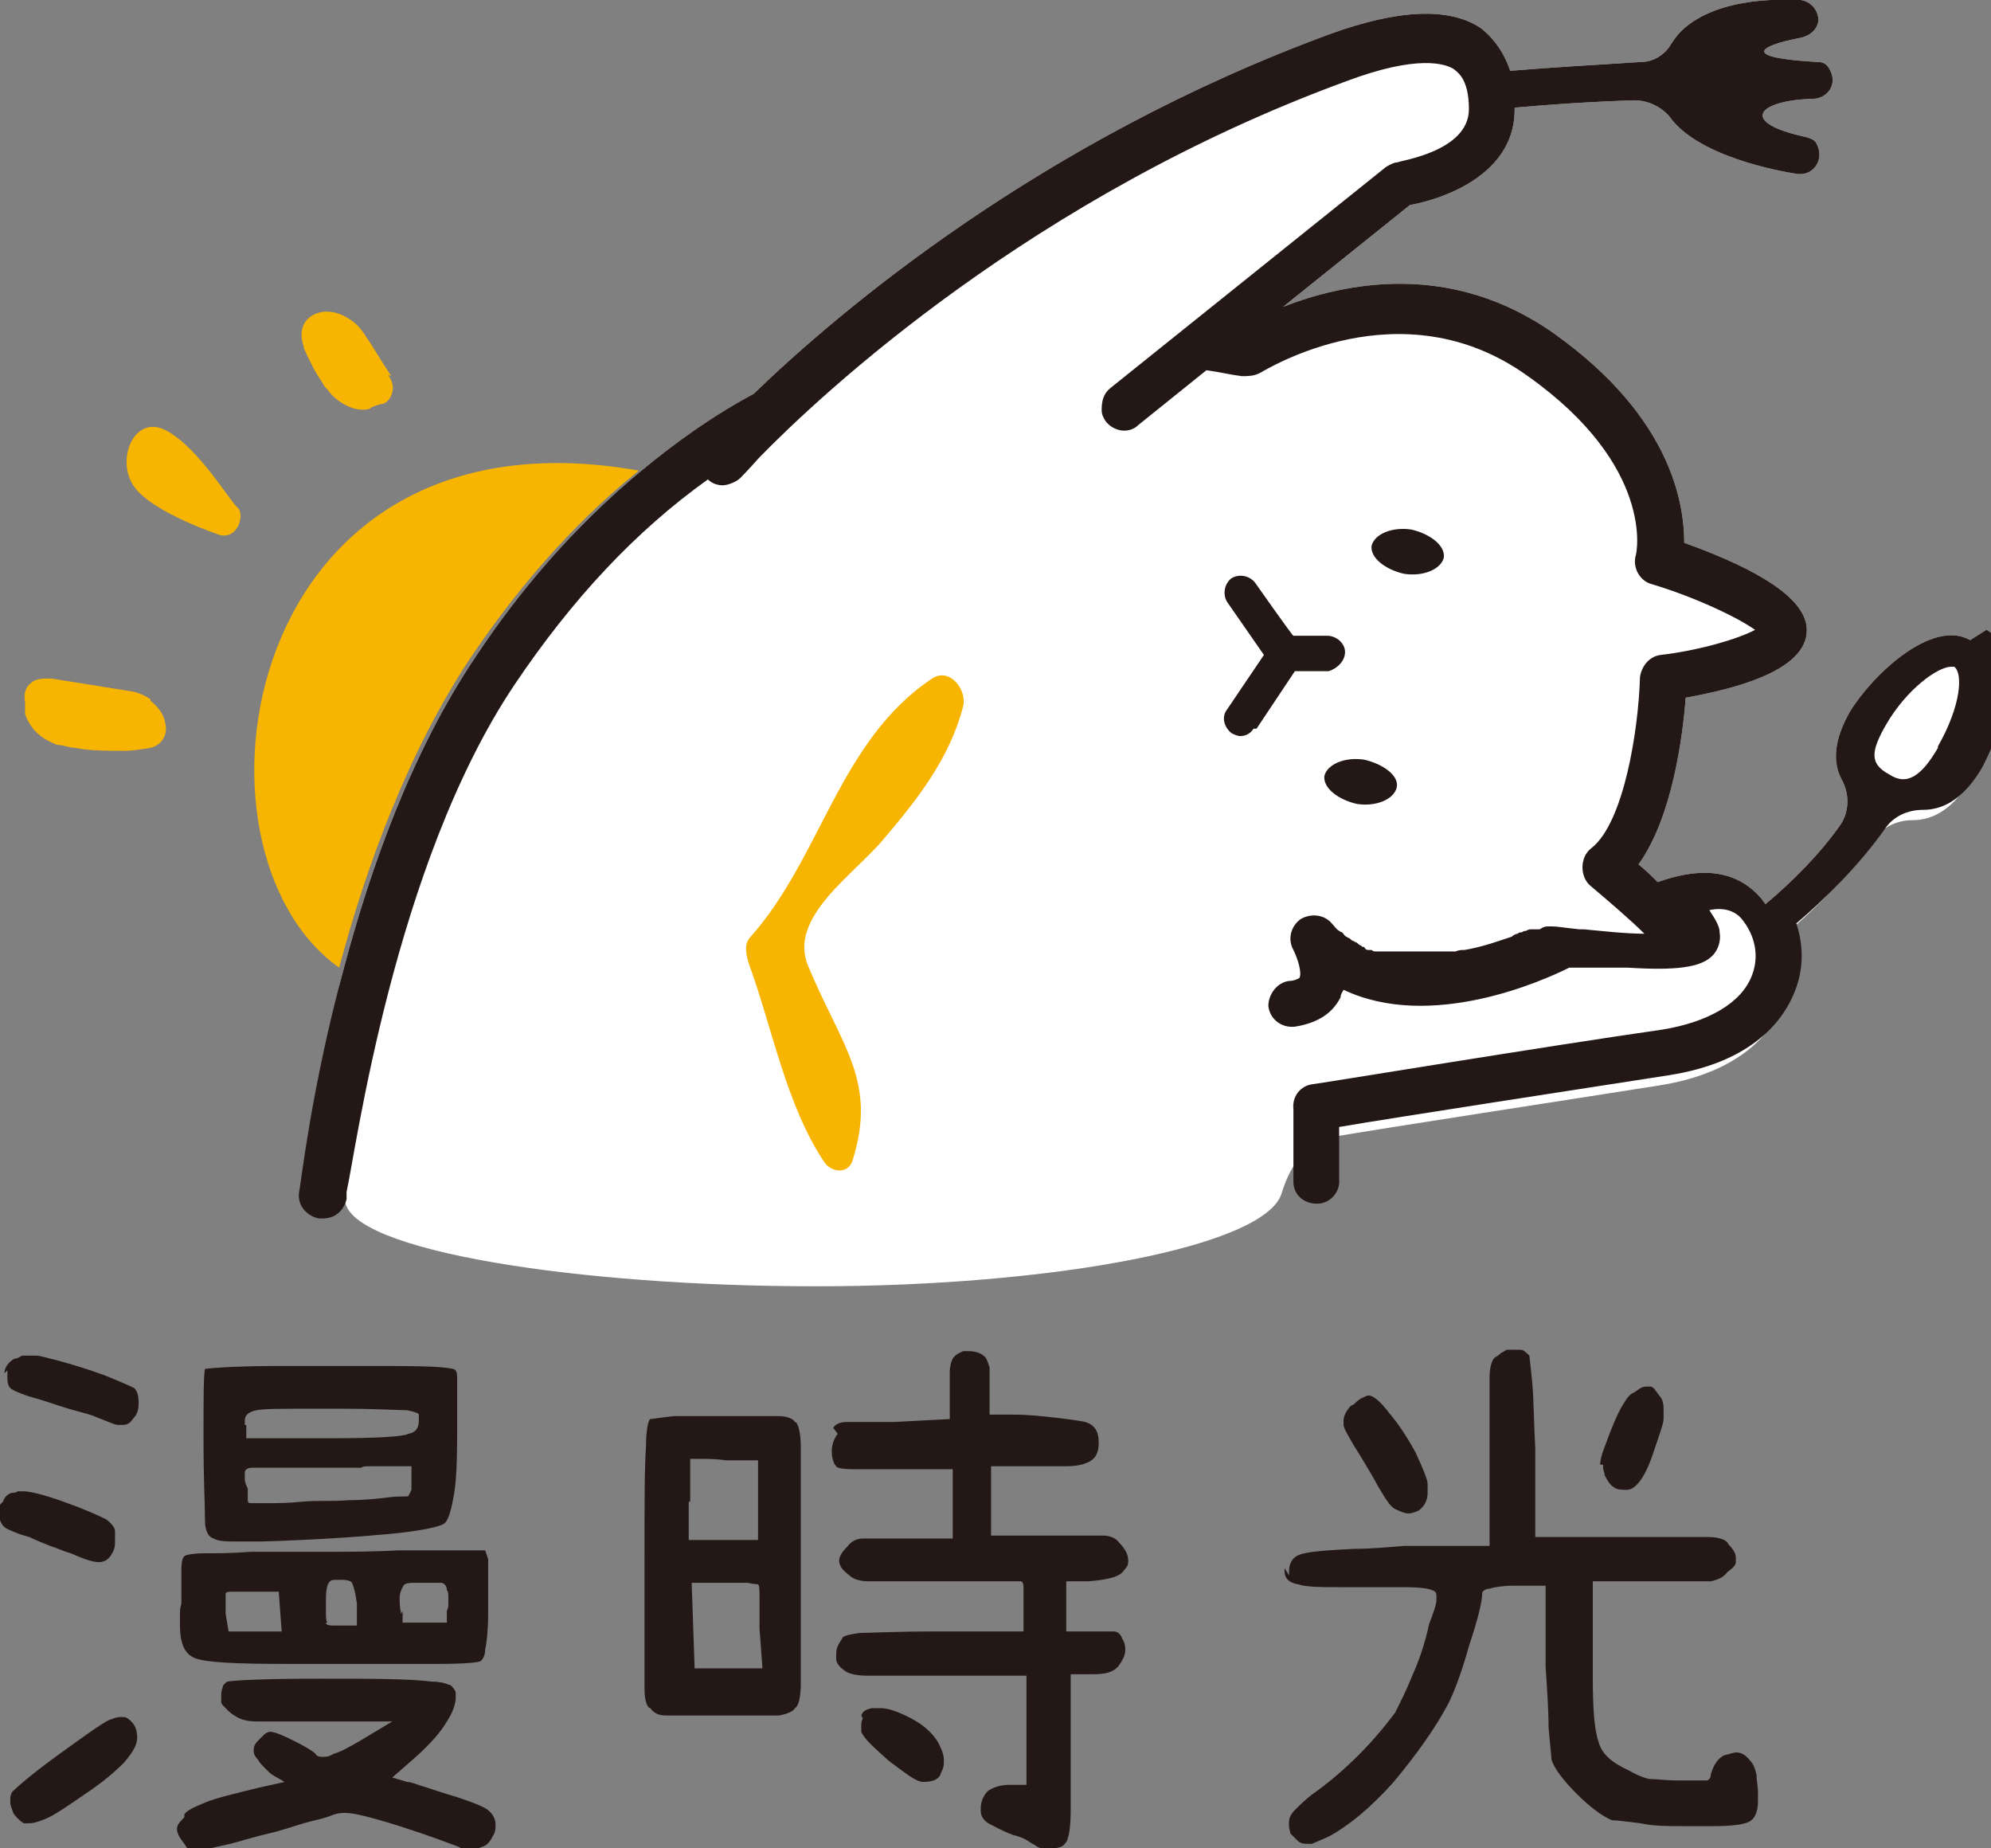 <?xml version="1.0" encoding="UTF-8"?><svg id="_圖層_2" xmlns="http://www.w3.org/2000/svg" viewBox="0 0 135 125.3"><rect x="0" y="0" width="135" height="125.3" fill="#808080" stroke="none"/><defs><style>.cls-1{fill:#231815;}.cls-1,.cls-2,.cls-3{stroke-width:0px;}.cls-2{fill:#fff;}.cls-3{fill:#f7b400;}</style></defs><g id="_圖層_1-2"><path class="cls-1" d="m.2,101.8c.1-.3.3-.5.6-.6.1,0,.3,0,.4-.1.1,0,.3,0,.4,0,.4,0,1.3.2,2.7.7,1.4.5,2.3.9,2.9,1.2.4.3.6.6.6.8s0,.5,0,.6c0,.3,0,.6-.2.9-.2.4-.5.6-.9.6s-1-.2-1.9-.6c-.4-.1-.8-.3-1.4-.5-.5-.2-1-.4-1.4-.6-.8-.2-1.4-.5-1.6-.6-.3-.2-.4-.5-.5-.9v-.2c0-.2,0-.4.2-.6m.2-8.8c0-.4.3-.8.7-1,.2,0,.3-.1.5-.2h.2c0,0,.3,0,.7,0,.4,0,.9.2,1.4.3,1.1.3,2.1.6,3.2,1,1,.4,1.7.7,2.1.9.2.2.3.5.3,1s-.1.8-.4,1.1c-.2.3-.4.4-.7.4s-.1,0-.3,0c-.2,0-.6-.2-1.4-.5-.4-.2-.9-.3-1.6-.5-.7-.2-1.3-.4-1.9-.6-.6-.2-1.1-.3-1.6-.5s-.7-.3-.8-.4c-.2-.2-.2-.5-.2-.8s0-.3,0-.4m.3,28.6c.3-.3,1.3-1.2,3.1-2.5,1.8-1.3,2.9-2.1,3.5-2.4.3-.1.5-.2.8-.2s.4,0,.7.3c.2.2.4.5.4,1.1,0,.5-.3,1-.9,1.7-.6.6-1.4,1.3-2.6,2.1-1.3.9-2.2,1.5-2.7,1.7-.5.2-.8.3-1.1.3s-.3,0-.4,0c-.3-.2-.6-.5-.7-.7-.1-.3-.2-.5-.2-.7s0-.3,0-.4m11.8,1.2c.2-.3.7-.5,1.4-.8s2-.6,3.6-1l1.8-.4-.7-.4c-.2-.1-.4-.3-.6-.5s-.4-.4-.5-.6c-.2-.2-.3-.4-.3-.6s0-.4.3-.7l.4-.4c.1-.1.3-.2.4-.2.3,0,.8.2,1.6.6.8.4,1.3.7,1.5.9.1.2.3.2.5.2s.4,0,.7-.2c.4-.1,1-.4,2-1l2-1.2h-4.9c-2.1,0-3.5,0-4.3,0s-1.2-.2-1.5-.4c-.2-.1-.4-.3-.6-.5-.2-.2-.3-.3-.3-.4,0-.2,0-.3,0-.4,0-.2,0-.4.1-.6,0-.2.2-.3.3-.4.6-.1,2.7-.2,6.2-.2s6.1,0,7.7.2c.5,0,.9.1,1.1.2.2,0,.4.3.5.5,0,.1,0,.3,0,.4,0,.4-.2,1-.6,1.6-.4.7-1.1,1.5-2.1,2.4l-1.6,1.4,1,.3c.3,0,.7.2,1.4.4.6.2,1.2.4,1.9.6,1.2.4,2,.7,2.3,1,.3.3.4.6.4.9s0,.5-.2.8c-.2.4-.4.6-.7.7-.3.1-.5.2-.7.2-.3,0-.6,0-.9-.2-.8-.3-2.1-.8-4-1.4-1.9-.6-3.1-.9-3.7-.9-.2,0-.5,0-1,.2s-1.1.3-1.8.5c-.7.2-1.5.5-2.4.7-.9.2-1.8.5-2.6.7l-2.7.6-.4-.6c-.3-.4-.5-.7-.5-1s.2-.5.5-.8m-.2-14.4c0-1.1,0-1.8,0-2.4s.1-.8.2-.9c.1-.1.6-.2,1.4-.2.8,0,1.8,0,3.1-.1,1.2,0,2.7,0,4.6,0,1.9,0,3.7,0,5.4-.1h5.9l.2.6c0,.2,0,.7,0,1.4v2.3c0,1.1-.1,2-.2,2.4,0,.5-.2.7-.3.8-.1.1-1.1.2-2.9.2s-4.1,0-6.9,0c-1.2,0-2.4,0-3.4,0-3.4,0-5.5-.1-6.2-.4-.7-.3-1-1-1-2.3s0-.9.1-1.4m1.5-11.3c0-2.6,0-4.1.1-4.6.8-.1,2.5-.2,5.3-.2,2.8,0,4.5,0,5.2,0,3.4,0,5.5,0,6.3.2.2,0,.3.2.3.6,0,.3,0,.7,0,1.2s0,.8,0,1.3c0,2.3,0,4.1-.2,5.3s-.4,1.9-.7,2.1c-.3.2-1.6.5-3.8.7s-5.1.4-8.6.5c-.6,0-1.1,0-1.6,0-.7,0-1.3,0-1.6-.2-.4-.1-.6-.6-.6-1.2,0-1.1-.1-2.9-.1-5.5m1.5,11.8l.2,1.2h3.6l-.2-2.7h-1.8c-.5,0-.9,0-1.2,0-.3,0-.5,0-.6.1v1.4Zm1.4-12.8v.9h5.8c3,0,4.8-.1,5.2-.3.5-.1.7-.4.7-.9s0-.2,0-.4c0,0,0,0,0,0,0-.1-.3-.2-.8-.3-.6,0-2-.1-4.3-.1-1,0-1.8,0-2.6,0-1.7,0-2.8,0-3.3.1s-.8.3-.8.7,0,.2,0,.3m0,3.7c0,.2.1.4.2.6,0,.2,0,.4,0,.5v.2c0,.2,0,.3.2.3.1,0,.3,0,.5,0s.5,0,.8,0c.5,0,1.2,0,2.2-.1s2,0,3.1-.1c1.1,0,2-.1,2.8-.2s1.2,0,1.3-.1c0,0,.1-.2.2-.4,0-.2,0-.4,0-.7v-.9h-1.6c-.5,0-.9,0-1.2,0s-.5,0-.6.1c0,0-.5,0-1.3,0-.8,0-1.7,0-2.8,0-1.9,0-3,0-3.3,0-.4,0-.5.2-.5.3s0,.1,0,.2m5.5,10c0,.2.3.2.7.2h1.4v-1.5c-.1-.7-.2-1.1-.3-1.3,0-.2-.3-.3-.7-.3-.1,0-.3,0-.4,0-.2,0-.4,0-.5.2-.1.1-.2.5-.2,1.1,0,.3,0,.6,0,.8,0,.4,0,.7.1.8m5.1-.8v.8h3v-.8c.1-.2.1-.3.1-.5s0-.2,0-.4c0-.2,0-.4-.1-.5,0-.3-.2-.5-.4-.5-.2,0-.6,0-1.2,0h-.4c-.6,0-.9,0-1,.3-.1.2-.2.4-.2.7s0,.7.1,1.1"/><path class="cls-1" d="m43.7,105.8c0-3.9,0-6.4.1-7.7,0-1.3.2-1.9.3-1.9.1,0,.7-.1,1.6-.2.9,0,2,0,3.3,0,2,0,3.2,0,3.8,0s1,.2,1.1.4c.2,0,.4.7.4,1.7s0,3.7,0,8,0,6.9,0,8c0,1.1-.2,1.6-.4,1.7-.1.2-.5.4-1.1.5-.6,0-1.9,0-3.8,0s-3.2,0-3.8,0c-.6,0-.9-.2-1.1-.5-.2,0-.4-.5-.4-1.3,0-.8,0-1.9,0-3.3s0-3.2,0-5.4m3-4v2.6h4.7v-5.4h-2.2c-.6-.1-1.2-.1-1.6-.1s-.7,0-.8,0c0,0,0,.3,0,.9,0,.5,0,1.2,0,2m.2,11.3h4.7l-.2-2.7c0-.8,0-1.4,0-2,0-.6,0-.9-.1-1,0,0-.3,0-.7-.1-.4,0-1,0-1.6,0h-2.2l.2,5.8Zm9.5-16.3c.1-.2.4-.4.9-.4.5,0,1.6,0,3.2,0l3.8-.2v-1.8c0-.5,0-1,0-1.4,0-.4.1-.7.2-.9.2-.3.5-.4.7-.5.2,0,.4,0,.4,0,.4,0,.8.1,1.1.4.1.1.2.4.3.7,0,.3,0,.8,0,1.4v1.8h1.6c1,0,1.9.1,2.8.2s1.6.2,2.1.3c.6.2.9.6.9,1.4s-.3,1.2-.9,1.4c-.2.1-.7.2-1.3.2-.7,0-1.4,0-2.2,0h-2.9v4.7h4.1c1.8,0,3,0,3.5,0s.9.2,1.1.5c.4.4.6.8.6,1.2s-.1.4-.4.8c-.3.3-1,.5-2.3.6h-1.5v3.4h1.7c.7,0,1.2,0,1.5,0,.3,0,.5.2.6.5.2.3.2.6.2.8,0,.3-.2.7-.5,1.1-.4.4-.9.5-1.7.5s-.3,0-.5,0h-1c0,0,0,5.2,0,5.2,0,1.5,0,2.8,0,3.9,0,1.1-.1,1.8-.2,2,0,.2-.2.4-.3.5-.1.1-.4.2-.7.2s-.5,0-.7,0c-.2,0-.4-.1-.5-.2,0,0-.2-.1-.5-.3s-.6-.3-1-.4c-.8-.3-1.3-.6-1.7-.8-.3-.2-.5-.5-.5-.8v-.2c0-.5.2-.9.5-1.2.3-.2.8-.4,1.4-.4h1.2v-7.4h-5.9c-2.4,0-4,0-4.9,0s-1.4-.2-1.6-.4c-.3-.2-.5-.5-.5-.7,0-.2,0-.3,0-.4,0-.3.1-.6.4-1,0-.2.5-.3,1.2-.4.7,0,2.4-.1,5.1-.1h6v-1.8c0-.6,0-1,0-1.2,0-.3-.1-.4-.2-.4h-5.7c-2.4,0-3.9,0-4.6,0-.7,0-1.1-.2-1.3-.4-.4-.3-.7-.6-.7-1,0-.3.2-.6.6-1,.2-.3.6-.5,1-.5.4,0,1.4,0,2.9,0h3.2v-4.7h-3.8c-1.3,0-2.3,0-3,0-.7,0-1.1-.1-1.1-.2-.2-.2-.3-.6-.3-1s.1-.8.4-1.2m1.6,19.1c.1-.3.3-.4.7-.5.2,0,.3,0,.6,0,.5,0,1.1.2,1.9.6.8.4,1.5.9,2,1.7.2.4.4.8.4,1.2s0,.5-.2.9c-.1.4-.5.6-1.2.6-.5,0-1.2-.6-2.3-1.4-1-.9-1.7-1.5-1.9-2,0-.2,0-.3,0-.4s0-.3.1-.5"/><path class="cls-1" d="m87.4,106.8v-.2c0-.6.2-1,.7-1.2.5-.2,1.7-.3,3.7-.4,1.1,0,2.2-.1,3.4-.2,1.2,0,2.2,0,3,0h2.8v-6.2c0-2.7,0-4.4,0-5.2,0-.8.2-1.3.4-1.4.2-.1.3-.2.4-.3.1,0,.3-.2.4-.2.1,0,.2,0,.3,0,.2,0,.4,0,.6,0,.2,0,.4.2.6.4,0,.1.1.8.2,1.9s.1,2.6.2,4.4v6s5.4,0,5.4,0c3.4,0,5.5,0,6.3,0,.8,0,1.3.2,1.4.5.3.3.5.6.5.9s0,.1,0,.3c0,.2-.2.4-.6.7-.2.3-.6.5-1.1.6-.5,0-1.8,0-3.8,0h-4.2v6.5c0,2.1.1,3.6.4,4.4.2.8.9,1.4,2,1.9.5.3,1,.5,1.4.6.5,0,1.1.1,2,.1.5,0,.8,0,1.1,0s.6,0,.8,0c.2,0,.3-.2.3-.4.2-.7.5-1.1.9-1.3.4-.1.7-.2.8-.2.4,0,.7.2,1,.6.2.2.3.5.4.9,0,.4.1.8.1,1.2,0,.2,0,.4,0,.6,0,.7-.2,1.2-.6,1.4-.4.2-1.2.3-2.5.3s-1.2,0-1.9,0c-1.1,0-2.1,0-3-.2-.9-.1-1.5-.2-1.9-.2-.7-.3-1.5-.9-2.4-1.8s-1.5-1.7-1.7-2.3c0-.2-.1-1-.2-2.2,0-1.2-.1-2.6-.2-4.1v-5.5c-.1,0-2.2,0-2.2,0-.7,0-1.3.1-1.6.2-.3,0-.5.2-.5.3,0,.6-.3,1.8-.9,3.6-.5,1.8-1,3.1-1.4,3.9-.9,1.7-2.2,3.5-3.7,5.3-1.6,1.8-3.1,3-4.4,3.7-.7.3-1.1.5-1.2.5-.1,0-.2,0-.2,0-.2,0-.5,0-.7-.2-.2-.2-.4-.4-.5-.5,0-.1-.1-.3-.1-.5s0-.2,0-.3c0-.3.2-.6.4-.8.2-.2.6-.6,1.1-1,1-.7,2.1-1.6,3.2-2.7,1.1-1.1,1.9-2.1,2.5-2.9.4-.8.8-1.6,1.2-2.6.4-.9.8-2,1.1-3.4.3-.8.5-1.3.5-1.7s0-.5-.3-.6c-.2-.1-.8-.2-1.8-.2s-1.4,0-2.4,0c-.7,0-1.3,0-1.8,0-1.5,0-2.5,0-3.1-.2-.6-.1-.9-.4-.9-.9s0-.1,0-.2m4.7-11.1c.1-.1.3-.3.5-.4.2-.1.4-.2.5-.2.3,0,.8.4,1.4,1.2.6.7,1.2,1.6,1.8,2.7.5,1.1.8,1.8.8,2.1,0,.3,0,.5,0,.6,0,.5-.2.9-.6,1.2-.2.1-.5.2-.7.2s-.5-.1-.9-.3-.7-.8-1.2-1.6c-.2-.4-.5-.9-.8-1.4-.3-.5-.6-1-.8-1.3-.4-.7-.7-1.2-.7-1.4,0-.2,0-.3,0-.3,0-.3.2-.7.5-1m16.9,4c0-.3.1-.7.3-1.2.5-1.4.9-2.3,1.2-2.8.3-.5.5-.8.8-.9.3-.2.5-.4.8-.4s.1,0,.3,0,.3.2.6.6c.2.2.3.5.3.9s0,.3,0,.7c0,.3-.3,1.1-.7,2.3-.3.9-.6,1.5-.9,1.9-.3.4-.6.6-.9.6s-.7,0-.9-.2c-.2-.1-.4-.4-.6-.8,0-.2-.1-.3-.1-.5v-.2Z"/><path class="cls-3" d="m10.2,47.4c-.3-.2-.7-.4-1.1-.5l-5.6-.9c-.6,0-1.1,0-1.4.3-.4.3-.5.8-.4,1.3v.8c.2.6.6,1.2,1.2,1.6.3.2.7.4,1,.5.4,0,.8.2,1.2.2h0s0,0,0,0c1,.2,2.1.2,3.3.2.6,0,1.2-.1,1.8-.2.8-.2,1.2-.9,1-1.7-.1-.6-.5-1.1-1-1.5"/><path class="cls-3" d="m15,36.3s-4.6-1.5-5.9-3.3c-1.3-1.8,0-5,2.2-3.8,2.2,1.2,4.3,4.8,4.8,5.2s.1,2-1,1.9"/><path class="cls-3" d="m26.5,25.5c0,0,0-.1-.1-.2h0c-.6-.9-1.1-1.8-1.6-2.5,0,0-.1-.2-.2-.3-.2-.3-.5-.6-.8-.8-.7-.5-1.5-.7-2.2-.5-1,.3-1.4,1.2-1,2.3,0,0,0,0,0,.1.4.9.8,1.7,1.3,2.4,0,.1.2.3.3.4.2.3.5.6.8.8.7.5,1.5.7,2.1.5h0c0-.1.7-.3.7-.3.4,0,.7-.4.8-.8.1-.4,0-.8-.3-1.2"/><path class="cls-3" d="m43.3,31.9c-27.2-4.8-31.5,25.8-20.3,33.7,1.8-6.8,4.7-14.7,8.9-21,2.9-4.3,6.6-8.8,11.3-12.6"/><path class="cls-1" d="m97.9,37.8c.1-.8-.9-1.6-2.2-1.8-1.3-.2-2.5.3-2.7,1.1-.1.8.9,1.6,2.2,1.9s2.5-.3,2.7-1.1"/><path class="cls-1" d="m89.8,52.6c-.1.8.9,1.6,2.2,1.9,1.3.2,2.5-.3,2.7-1.1.1-.8-.9-1.6-2.2-1.8s-2.5.3-2.7,1.1"/><path class="cls-1" d="m85.2,49.3l2.6-3.9h2.3c.6-.2,1.1-.7,1.1-1.3,0-.6-.6-1.1-1.2-1.1h-2.3c0,.1-2.6-3.6-2.6-3.6-.4-.5-1.1-.6-1.6-.3-.5.4-.6,1.1-.3,1.6l2.5,3.6-2.5,3.7c-.4.5-.2,1.2.3,1.6.2.1.4.2.6.2.4,0,.7-.2.9-.5"/><path class="cls-3" d="m63.2,46c-6.3,4.2-7.5,12-12.3,17.5-.5.5-.3,1.3-.1,1.9,1.6,4.3,2.5,9.5,5.1,13.4.5.7,1.6.8,1.9-.1,1.7-5.4-.7-7.6-3-13.2-1.4-3.3,3.1-6.2,5.1-8.6,2.3-2.7,4.5-5.5,5.4-9,.3-1.1-.9-2.7-2.1-1.8"/><path class="cls-2" d="m133.6,43.4c-2.6-1.5-6.7,2.4-8.2,4.9-1,1.8-1.2,3.3-.5,4.6.5.9.5,2.1-.1,3-1.4,2-3.3,3.9-5.1,5.4,0-.1-.2-.2-.2-.3-1.9-2.3-4.6-2.1-7.1-1.2-.4-.4-.8-.8-1.3-1.2,2.3-3.2,3-8.7,3.2-11.3,5.6-1,8.4-2.6,8.2-4.8-.2-1.9-3-3.8-8.3-5.7,0-2.7-.9-8.5-8.7-14.1-7.1-5.1-14.4-3.5-18.5-1.9l8.6-6.9c2.7-.5,7.2-2.3,7.1-6.6,2.2-.2,5-.4,8.1-.5.9,0,1.8.4,2.4,1.1,1.9,2.7,7.4,3.7,8.7,3.9,0,0,.1,0,.2,0,.9,0,1.6-1,1.1-2-.1-.3-.4-.4-.7-.5-4.7-1-3.3-2.5.4-2.6,1,0,1.8-1,1.1-2.1-.2-.3-.4-.4-.8-.4-5.3-.3-3.8-1.1-1.3-1.6.7-.1,1.3-.5,1.4-1.2,0-.7-.5-1.3-1.2-1.4-.6,0-5.5-.4-8.1,2.1-.3.3-.5.6-.7.9-.4.7-1.2,1.2-2,1.2-3.3.2-6.5.4-8.9.6-.4-1.2-1.1-2.2-2-2.9-2.1-1.4-5.5-1.3-10.2.4-19.6,7.2-33.2,18.7-39.1,24.4-2.8,1.5-5.3,3.3-7.6,5.2-4.7,3.9-8.4,8.3-11.3,12.7-4.3,6.4-7.1,14.3-8.9,21.1-2.2,8.1-.2,12.3.1,15.7.3,3.4,15.8,5.8,31.9,5.8s30.5-2.7,31.6-6.3c1.1-3.6,3.3-3.8,3.3-3.8,4.1-.7,15.9-2.5,22.2-3.5,5.9-.9,7.9-3.9,8.6-5.7.6-1.5.6-3.1.1-4.6,2-1.7,4.3-4,6-6.4.6-.9,1.6-1.3,2.6-1.3h0c1.5,0,2.8-.9,3.9-2.7h0c1.5-2.6,2.9-8,.4-9.5Z"/><path class="cls-1" d="m133.6,43.4c-2.6-1.5-6.7,2.4-8.2,4.9-1,1.8-1.2,3.3-.5,4.6.5.9.5,2.1-.1,3-1.4,2-3.3,3.9-5.1,5.4,0-.1-.2-.2-.2-.3-1.9-2.3-4.6-2.1-7.1-1.2-.4-.4-.8-.8-1.3-1.2,2.3-3.2,3-8.7,3.2-11.3,5.6-1,8.4-2.6,8.2-4.8-.2-1.9-3-3.8-8.3-5.7,0-2.7-.9-8.5-8.7-14.1-7.1-5.1-14.4-3.5-18.5-1.9l8.6-6.9c2.7-.5,7.2-2.3,7.1-6.6,2.2-.2,5-.4,8.1-.5.9,0,1.8.4,2.4,1.1,1.9,2.7,7.4,3.7,8.7,3.9,0,0,.1,0,.2,0,.9,0,1.6-1,1.1-2-.1-.3-.4-.4-.7-.5-4.7-1-3.3-2.5.4-2.6,1,0,1.8-1,1.1-2.1-.2-.3-.4-.4-.8-.4-5.3-.3-3.8-1.1-1.3-1.6.7-.1,1.3-.5,1.4-1.2,0-.7-.5-1.3-1.2-1.4-.6,0-5.5-.4-8.1,2.1-.3.3-.5.6-.7.9-.4.7-1.2,1.2-2,1.2-3.3.2-6.5.4-8.9.6-.4-1.2-1.1-2.2-2-2.9-2.1-1.4-5.5-1.3-10.2.4-19.6,7.2-33.2,18.7-39.1,24.4-2.8,1.5-5.3,3.3-7.6,5.2-4.7,3.9-8.4,8.3-11.3,12.7-4.3,6.4-7.1,14.3-8.9,21.1-2.2,8.1-2.9,14.6-3,15-.2.9.4,1.7,1.3,1.9,0,0,.2,0,.3,0,.8,0,1.4-.5,1.6-1.3,0,0,0-.2,0-.5.6-2.6,3.2-22.2,11.4-34.4,3.9-5.8,8.2-10.4,13.1-13.9,0,0,0,0,0,0,.3.3.7.4,1,.4s.9-.2,1.2-.5c0,0,.5-.5,1.3-1.4,4.2-4.3,18.5-17.7,39.8-25.5,4.8-1.8,6.7-1.2,7.3-.8.2.2,1,.6,1,2.7,0,2.9-4.8,3.5-4.8,3.6-.3,0-.6.2-.8.3l-18.7,15c-.5.4-.6.9-.6,1.5,0,.3.1.5.3.8.6.7,1.6.8,2.2.2l4.6-3.7c.8.1,1.6.3,2.4.4.4,0,.8,0,1.2-.2.4-.2,9.6-6,18.2.2,8.6,6.1,7.4,12,7.3,12.2-.2.8.3,1.7,1.1,1.9,3,.9,5.9,2.3,7,3.1-1.1.6-3.8,1.4-6.4,1.7-.8.1-1.3.8-1.4,1.5-.1,3.6-1.1,9.9-3.3,11.6-.4.3-.6.8-.6,1.3,0,.5.2,1,.6,1.3,1.3,1.1,2.7,2.3,3.6,3.2-1.3,0-3-.2-4.1-.3,0,0,0,0,0,0-.1,0-.2,0-.3,0-1-.1-1.5-.2-1.9-.2s-.5,0-.8.2c0,0,0,0-.1,0,0,0,0,0,0,0,0,0,0,0,0,0,0,0,0,0,0,0,0,0,0,0-.1,0,0,0,0,0,0,0,0,0-.1,0-.2,0,0,0,0,0,0,0,0,0-.1,0-.2,0,0,0,0,0,0,0,0,0-.2,0-.3.1,0,0,0,0,0,0,0,0-.2,0-.3.1,0,0,0,0,0,0-.1,0-.2,0-.3.1,0,0,0,0,0,0-.1,0-.3.1-.4.2,0,0,0,0,0,0-.9.3-2,.7-3.2.9,0,0,0,0,0,0-.2,0-.4,0-.6.1,0,0,0,0,0,0-.2,0-.3,0-.5,0,0,0,0,0-.1,0-.2,0-.3,0-.5,0,0,0-.1,0-.2,0-.1,0-.3,0-.4,0,0,0-.1,0-.2,0-.1,0-.3,0-.4,0,0,0-.1,0-.2,0-.1,0-.3,0-.4,0,0,0-.1,0-.2,0-.1,0-.3,0-.4,0,0,0-.2,0-.2,0-.1,0-.3,0-.4,0,0,0-.2,0-.2,0-.1,0-.2,0-.4,0,0,0-.2,0-.2,0-.1,0-.2,0-.3,0,0,0-.2,0-.2,0-.1,0-.2,0-.3-.1,0,0-.2,0-.2,0-.1,0-.2,0-.3-.2,0,0-.2,0-.2-.1-.1,0-.2-.1-.3-.2,0,0-.1,0-.2-.1-.1,0-.2-.1-.3-.2,0,0-.1,0-.2-.1-.1,0-.2-.2-.3-.3,0,0-.1,0-.2-.1-.2-.1-.3-.3-.5-.5-.5-.6-1.4-.7-2.1-.3-.7.5-.9,1.4-.5,2.1.3.6.6,1.6.4,1.9,0,0-.3.2-.7.2-.8.1-1.4.9-1.4,1.7,0,0,0,0,0,0,.1.9.9,1.5,1.8,1.4,1.9-.3,2.7-1.2,3.1-2,0-.2.1-.3.2-.5,5.9,2.8,13.5-.6,15.3-1.5,0,0,.1,0,.2,0,0,0,.1,0,.2,0,.3,0,.6,0,.9,0,.3,0,.5,0,.8,0,.1,0,.3,0,.4,0,.1,0,.2,0,.3,0,.2,0,.3,0,.5,0,0,0,.1,0,.2,0,.2,0,.4,0,.5,0h0c3.2.2,4.9,0,5.7-.8.4-.4.6-1,.5-1.6,0-.4-.3-.9-.7-1.5.9-.2,1.7,0,2.2.6.9,1.1,1.2,2.5.7,3.8-.7,1.9-3,3.2-6.1,3.7-7.7,1.1-23.5,3.7-23.7,3.7-.8.1-1.4.8-1.3,1.7h0c0,0,0,4.9,0,4.9,0,.9.7,1.5,1.6,1.5s0,0,0,0c.9,0,1.6-.8,1.5-1.7v-3.5c4.1-.7,15.9-2.5,22.3-3.5,5.9-.9,7.9-3.9,8.6-5.7.6-1.5.6-3.1.1-4.6,2-1.7,4.3-4,6-6.4.6-.9,1.6-1.3,2.6-1.3h0c1.5,0,2.8-.9,3.9-2.7h0c1.5-2.6,2.9-8,.4-9.5Zm-2.2,7.3c-1.1,1.9-2.1,2.6-3.3,1.8-1.3-.7-1.3-1.5-.2-3.4,1.4-2.4,3.5-3.9,4.4-3.9s.2,0,.2,0c.6.4.5,2.6-1.1,5.4Z"/><path class="cls-1" d="m97.9,37.8c.1-.8-.9-1.6-2.2-1.9-1.3-.2-2.5.3-2.7,1.1-.1.8.9,1.6,2.2,1.9,1.3.2,2.5-.3,2.7-1.1Z"/><path class="cls-1" d="m89.8,52.6c-.1.8.9,1.6,2.2,1.9,1.3.2,2.5-.3,2.7-1.1s-.9-1.6-2.2-1.9c-1.3-.2-2.5.3-2.7,1.1Z"/><path class="cls-1" d="m85.2,49.4l2.6-3.9h2.3c.6-.2,1.1-.7,1.1-1.3,0-.6-.6-1.1-1.2-1.1h-2.3c0,.1-2.6-3.6-2.6-3.6-.4-.5-1.1-.6-1.6-.3-.5.4-.6,1.1-.3,1.6l2.5,3.6-2.5,3.7c-.4.5-.2,1.2.3,1.6.2.1.4.2.6.2.4,0,.7-.2.9-.5Z"/><path class="cls-3" d="m63.2,46c-6.3,4.2-7.5,12.1-12.3,17.5-.5.5-.3,1.3-.1,1.9,1.6,4.4,2.5,9.5,5.1,13.4.5.7,1.6.8,1.9-.1,1.7-5.4-.7-7.7-3-13.2-1.4-3.3,3.1-6.2,5.1-8.6,2.3-2.7,4.5-5.5,5.4-9,.3-1.1-.9-2.7-2.1-1.9h0Z"/></g></svg>